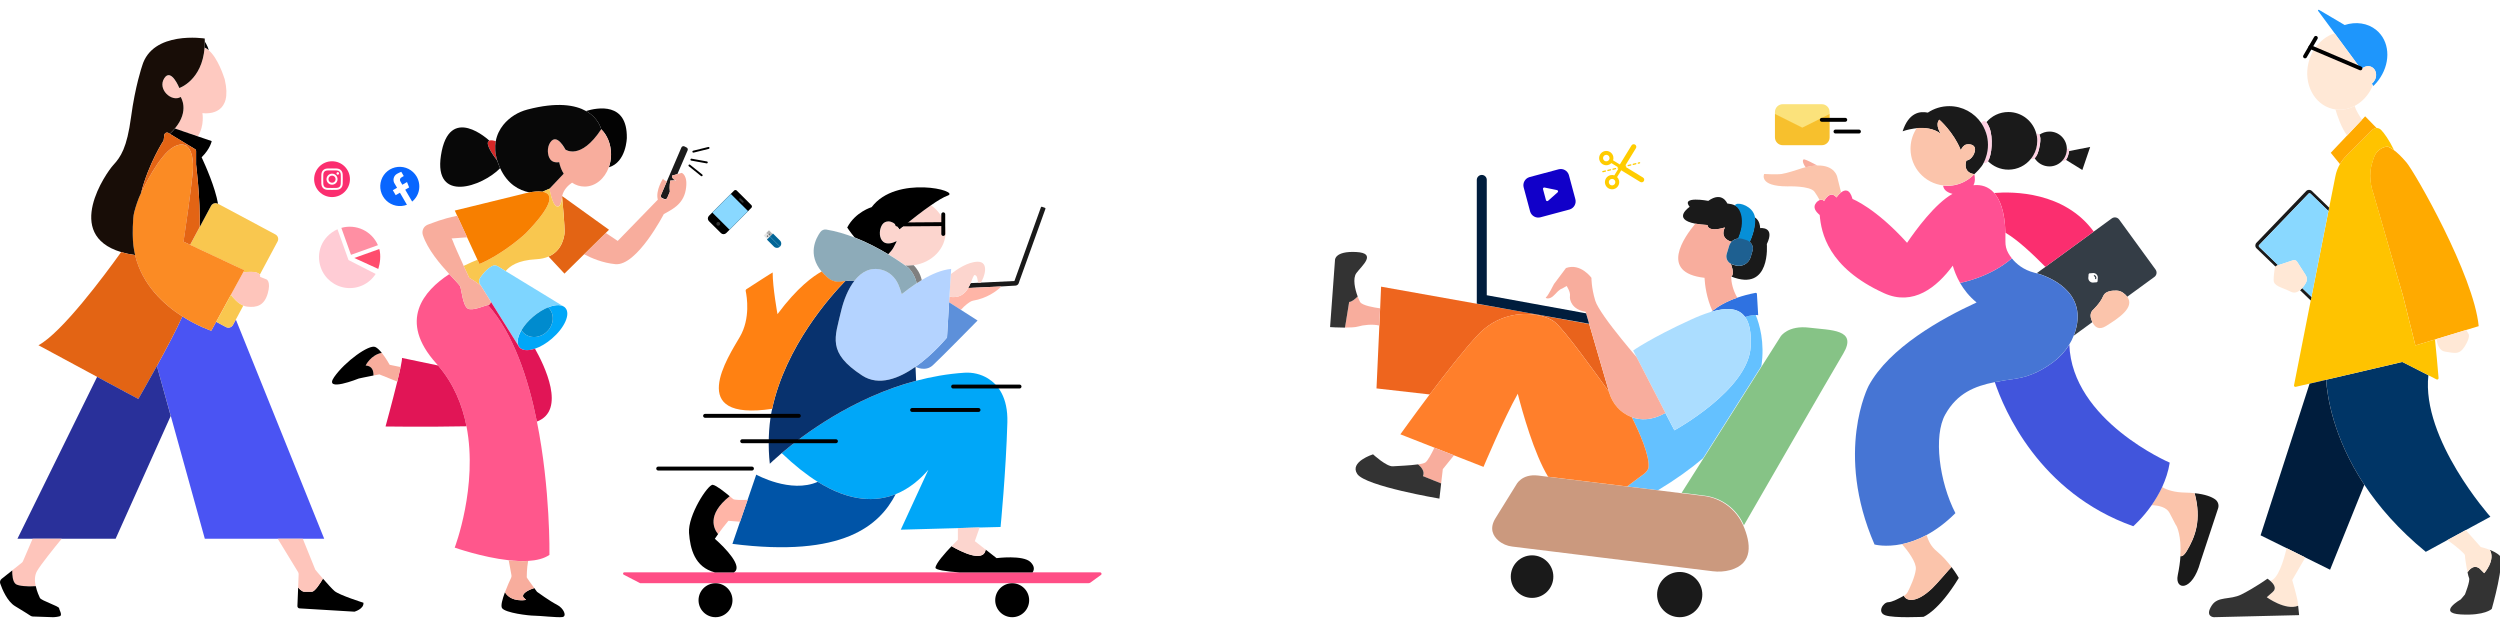 <svg width="1280" height="321" viewBox="0 0 1280 321" fill="none" xmlns="http://www.w3.org/2000/svg">
<g clip-path="url(#clip0_542_8483)">
<path d="M186.075 308.599C186.427 311.771 181.492 313.181 181.492 313.181L153.327 311.489C152.728 311.454 152.27 310.925 152.27 310.326L152.657 300.738C154.314 302.888 155.618 302.959 155.618 302.959C155.618 302.959 157.522 302.959 159.637 302.959C161.258 302.959 164.078 298.447 165.347 296.261C167.533 298.764 170.036 301.549 171.27 302.606C173.737 304.721 186.075 308.599 186.075 308.599Z" fill="black"/>
<path d="M120.757 163.614L165.983 275.816H154.985H142.154H104.859L87.445 212.964L80.324 187.373C85.048 178.842 90.335 168.831 93.367 161.992C101.369 167.104 108.172 169.324 108.172 169.324L110.675 164.742L115.68 167.421C116.985 168.126 118.606 167.632 119.276 166.328L120.757 163.614Z" fill="#4A54F3"/>
<path d="M165.347 296.261C164.078 298.447 161.258 302.959 159.636 302.959C157.521 302.959 155.618 302.959 155.618 302.959C155.618 302.959 154.314 302.888 152.657 300.738L152.904 294.04C152.904 293.652 152.833 293.265 152.622 292.912L142.188 275.816H155.019L161.434 291.678C161.399 291.678 163.197 293.829 165.347 296.261Z" fill="#FEC5BB"/>
<path d="M141.025 120.044C142.329 120.749 142.823 122.335 142.118 123.639L132.988 140.701C132.459 139.749 130.591 138.691 124.457 139.502L125.057 138.374L101.298 127.235L97.35 125.367L102.249 116.237L108.031 105.415C108.736 104.111 110.322 103.617 111.626 104.322L141.025 120.044Z" fill="#F9C74F"/>
<path d="M136.478 143.063C136.478 143.063 138.84 144.155 137.078 150.254C135.315 156.387 131.508 157.621 126.467 156.987C125.798 156.916 125.163 156.74 124.564 156.458C121.673 155.259 119.347 152.475 118.219 150.924L124.493 139.432C130.627 138.621 132.495 139.714 133.024 140.63C133.341 141.23 133.165 141.758 133.165 141.758L136.478 143.063Z" fill="#FEC5BB"/>
<path d="M94.002 123.745L97.386 125.331L101.334 127.2L125.093 138.339L124.494 139.467L118.219 150.959L110.675 164.777L108.173 169.359C108.173 169.359 101.369 167.139 93.368 162.027C83.92 155.964 72.781 145.882 69.15 130.654C68.41 127.552 67.987 124.274 67.952 120.749C67.952 120.749 67.776 112.254 68.657 108.764C69.503 105.309 70.842 101.643 72.076 99.07C72.111 98.999 72.147 98.929 72.182 98.858C72.429 98.365 72.675 97.907 72.887 97.484C72.887 97.484 81.277 79.435 88.891 75.24C91.534 73.795 93.65 73.689 95.236 74.641C98.197 76.404 99.325 81.903 98.62 89.023C97.844 97.307 95.201 115.426 94.002 123.745Z" fill="#FB8B24"/>
<path d="M124.563 156.493L120.755 163.613L119.275 166.363C118.57 167.667 116.948 168.161 115.679 167.456L110.674 164.777L118.217 150.959C119.345 152.51 121.672 155.294 124.563 156.493Z" fill="#F9C74F"/>
<path d="M103.624 57.933C103.624 57.933 104.823 64.419 101.263 69.812L89.559 65.794C97.279 56.593 92.485 49.719 92.485 49.719C87.903 52.539 80.5 45.842 84.025 40.202C87.55 34.562 91.78 45.137 91.78 45.137C91.78 45.137 103.448 41.259 104.717 24.374C105.457 24.692 106.198 25.15 106.867 25.749C111.556 29.732 114.517 38.968 114.975 40.378C115.01 40.484 115.046 40.625 115.081 40.731C119.205 58.391 107.114 58.321 103.624 57.933Z" fill="#FEC5BB" fill-opacity="0.925"/>
<path d="M111.627 104.322C110.322 103.617 108.701 104.111 108.031 105.415L102.25 116.237C102.602 101.467 100.417 84.335 100.417 84.335V77.285C100.417 76.933 100.241 76.58 99.923 76.404L95.729 73.866L86.951 68.543C87.938 67.626 88.82 66.71 89.56 65.793L101.263 69.812L108.383 72.244C108.383 72.244 107.749 76.051 103.237 80.528C105.246 84.864 110.146 95.827 111.627 104.322Z" fill="black"/>
<path d="M104.858 21.272C104.858 21.272 106.303 23.422 106.902 25.678C106.232 25.079 105.492 24.621 104.752 24.304C104.822 23.352 104.858 22.33 104.858 21.272Z" fill="black"/>
<path d="M89.559 65.758C88.819 66.639 87.938 67.556 86.951 68.508L86.246 68.085C85.365 67.556 84.272 68.12 84.131 69.107L83.778 71.892C83.778 71.892 76.094 83.595 72.216 98.823C72.181 98.894 72.146 98.964 72.111 99.035C70.877 101.608 69.573 105.274 68.691 108.729C67.81 112.218 67.986 120.714 67.986 120.714C68.022 124.239 68.445 127.552 69.185 130.619C66.541 130.231 64.144 129.703 62.029 129.068C32.242 120.115 54.45 88.389 57.94 84.582C61.817 80.352 64.99 75.769 67.105 59.907C69.22 44.044 72.745 33.821 72.745 33.821C78.033 15.491 104.823 19.721 104.823 19.721C104.823 20.25 104.858 20.779 104.858 21.272C104.858 22.33 104.823 23.352 104.752 24.304C103.483 41.189 91.816 45.066 91.816 45.066C91.816 45.066 87.585 34.491 84.06 40.131C80.535 45.771 87.938 52.469 92.521 49.649C92.485 49.684 97.244 56.593 89.559 65.758Z" fill="#180D07"/>
<path d="M100.416 84.3C100.416 84.3 102.601 101.432 102.249 116.202L97.349 125.332L93.965 123.745C95.199 115.391 97.807 97.308 98.618 88.989C99.323 81.868 98.195 76.369 95.234 74.606L95.692 73.831L99.887 76.369C100.204 76.545 100.38 76.897 100.38 77.25V84.3H100.416Z" fill="#E36414"/>
<path d="M95.727 73.831L95.269 74.606C93.682 73.654 91.567 73.76 88.924 75.206C81.309 79.4 72.92 97.449 72.92 97.449C72.708 97.836 72.462 98.295 72.215 98.823C76.092 83.63 83.777 71.892 83.777 71.892L84.129 69.107C84.27 68.085 85.363 67.556 86.245 68.085L86.95 68.508L95.727 73.831Z" fill="#E36414"/>
<path d="M93.367 162.027C90.335 168.866 85.013 178.842 80.324 187.408C75.213 196.679 70.807 204.293 70.807 204.293L49.762 192.977L19.693 176.762C31.608 170.382 53.322 141.23 62.029 129.068C64.144 129.703 66.506 130.231 69.185 130.619C72.781 145.883 83.92 155.964 93.367 162.027Z" fill="#E36414"/>
<path d="M80.324 187.373L87.409 212.965L59.209 275.816H31.608H16.697H8.941L49.726 192.942L70.806 204.258C70.806 204.258 75.212 196.679 80.324 187.373Z" fill="#29309A"/>
<path d="M16.697 275.816H31.608C27.554 280.751 20.892 289.035 18.953 292.383C17.614 294.71 17.719 297.565 18.248 300.103C14.053 300.456 9.365 300.033 8.061 299.081C6.404 297.883 6.157 294.287 6.193 292.066L11.163 288.118C11.445 287.907 11.656 287.625 11.797 287.272C12.573 285.474 15.287 279.235 16.697 275.851V275.816Z" fill="#FEC5BB"/>
<path d="M30.268 311.419C30.268 312.124 31.784 314.38 30.973 315.297C30.55 315.755 27.73 316.037 27.095 316.002L16.802 315.649C16.414 315.649 16.027 315.508 15.674 315.297C14.581 314.592 11.761 312.759 7.743 310.362C3.724 307.965 1.116 301.69 0.129 298.799C-0.189 297.918 0.093 296.966 0.834 296.367L6.262 292.067C6.227 294.287 6.439 297.883 8.131 299.081C9.435 299.998 14.158 300.456 18.318 300.104C18.917 302.959 20.081 305.391 20.433 306.131C21.103 307.541 30.268 310.362 30.268 311.419Z" fill="black"/>
<path d="M254.605 82.222C249.059 74.957 249.094 72.535 250.568 71.974C251.446 71.623 252.85 71.974 253.832 72.29C253.306 75.168 253.446 78.467 254.605 82.222Z" fill="#D62828"/>
<path d="M351.472 75.484C352.033 75.729 352.314 76.396 352.068 76.957L346.839 89.101L344.101 89.908C344.101 89.908 343.891 91.488 345.575 92.084L345.47 92.365C345.4 92.365 345.33 92.33 345.33 92.33L343.189 92.435C343.189 92.435 342.627 95.559 342.978 98.156L341.644 101.28C341.399 101.841 340.732 102.122 340.17 101.876L339.012 101.385C338.451 101.139 338.17 100.473 338.416 99.911L341.539 92.611L343.926 87.066L348.874 75.519C349.12 74.957 349.787 74.676 350.349 74.922L351.472 75.484Z" fill="#1A1A1A"/>
<path d="M342.944 98.191C342.593 95.559 343.154 92.47 343.154 92.47L345.295 92.365C345.295 92.365 345.365 92.365 345.435 92.4C345.857 92.47 346.945 92.646 345.541 92.119C343.856 91.488 344.067 89.943 344.067 89.943L346.839 89.136L349.015 88.504C349.015 88.504 352.49 89.627 351.086 97.349C349.682 105.07 343.365 107.527 339.855 109.633C339.855 109.633 326.097 136.306 315.077 135.254C308.549 134.622 302.828 132.165 299.107 130.2L310.198 119.284C311.988 120.443 314.304 121.987 316.27 123.356L336.802 102.227C335.503 97.454 339.504 91.417 339.504 91.417C339.504 91.417 339.574 92.365 341.469 92.751L338.346 100.051C338.1 100.613 338.381 101.28 338.942 101.525L340.101 102.017C340.662 102.262 341.329 101.982 341.575 101.42L342.944 98.191Z" fill="#F8AD9D"/>
<path d="M307.811 66.148C307.776 65.972 306.477 60.462 300.02 56.847C305.881 55.057 321.218 52.144 320.937 70.605C320.937 70.605 320.692 83.029 311.742 85.662C312.479 83.626 312.865 81.415 312.865 79.028C312.865 73.799 310.9 69.166 307.811 66.148Z" fill="#030303"/>
<path d="M311.813 117.635L310.234 119.179L299.143 130.095L289 140.097L280.857 131.358C287.807 128.34 288.789 121.391 289.035 119.53C289.351 116.933 287.807 100.859 287.807 100.859C287.842 100.578 287.842 100.403 287.842 100.403L311.813 117.635Z" fill="#E36414"/>
<path d="M288.543 88.926C287.49 87.206 286.683 85.205 286.227 83.029C281.454 83.731 280.541 80.011 280.436 77.449C280.366 75.87 280.752 74.29 281.629 72.957C283.349 70.289 285.314 71.237 286.823 72.851C288.333 74.395 289.421 76.572 289.421 76.572C289.421 76.572 297.177 82.292 307.776 66.148C310.865 69.166 312.83 73.799 312.83 79.028C312.83 81.38 312.409 83.626 311.707 85.662C309.601 91.488 304.863 95.524 299.318 95.524C297.002 95.524 294.79 94.822 292.895 93.523C291.07 94.752 288.578 96.998 287.806 100.367C287.806 100.367 287.806 100.543 287.771 100.824C287.666 102.227 287.139 106.264 285.104 105.667C282.647 104.965 281.313 96.542 281.313 96.542L281.348 96.507L288.543 88.926Z" fill="#F8AD9D"/>
<path d="M256.078 86.118C255.797 85.556 255.552 84.925 255.306 84.293C255.025 83.591 254.78 82.889 254.604 82.222C253.446 78.467 253.306 75.168 253.832 72.29C254.429 68.956 255.903 66.183 257.693 63.937C260.851 60.041 265.239 57.338 270.082 56.075C285.384 52.074 294.58 53.794 300.055 56.847C306.513 60.462 307.776 65.972 307.846 66.148C297.212 82.292 289.491 76.572 289.491 76.572C289.491 76.572 288.403 74.396 286.893 72.851C285.384 71.272 283.454 70.324 281.699 72.957C280.822 74.29 280.471 75.87 280.506 77.449C280.611 80.011 281.524 83.731 286.297 83.029C286.753 85.205 287.525 87.206 288.613 88.926L281.418 96.542L281.383 96.577L277.768 98.156C277.663 98.121 277.558 98.121 277.452 98.121C275.452 97.84 273.03 98.121 271.065 98.507C265.73 97.454 259.834 94.296 256.078 86.118Z" fill="#080808"/>
<path d="M288.437 156.838C288.858 157.049 289.245 157.365 289.525 157.716C292.193 160.839 289.034 167.859 282.541 173.404C279.663 175.861 276.645 177.616 273.907 178.528C270.433 179.721 267.449 179.546 265.975 177.826L265.414 176.914C264.571 174.983 265.203 172.105 266.993 169.052C267.274 169.543 267.625 169.964 268.046 170.386C271.205 173.544 276.61 173.229 280.154 169.684C283.699 166.139 284.015 160.734 280.856 157.575C280.786 157.505 280.716 157.435 280.646 157.365C283.769 156.101 286.612 155.856 288.437 156.838Z" fill="#00A7F8"/>
<path d="M287.806 100.858C287.806 100.858 289.35 116.933 289.034 119.53C288.788 121.425 287.806 128.339 280.856 131.358C279.172 132.095 277.101 132.586 274.609 132.727C264.887 133.253 260.991 136.306 258.886 138.798L254.849 136.342C253.972 135.815 252.849 135.745 251.936 136.271C249.164 137.781 247.023 140.483 245.83 142.273C245.163 143.291 245.128 144.589 245.794 145.607L246.216 146.309C243.583 144.203 240.214 142.238 240.214 142.238C240.214 142.238 238.951 139.535 237.406 136.166L237.512 136.096C240.425 134.657 242.916 133.604 244.461 133.007L245.479 135.183C258.464 129.568 269.099 119.53 269.099 119.53C282.752 105.491 282.927 100.262 279.382 98.647C278.891 98.437 278.329 98.261 277.733 98.156L281.348 96.577C281.348 96.577 282.681 105 285.138 105.702C287.174 106.299 287.7 102.227 287.806 100.858Z" fill="#F9C74F"/>
<path d="M258.885 138.799L288.437 156.838C286.612 155.856 283.769 156.101 280.61 157.365C278.153 158.348 275.486 159.962 272.924 162.138C270.362 164.314 268.326 166.736 266.957 169.052C265.167 172.106 264.536 174.948 265.378 176.914L251.55 154.803L251.339 154.487L246.215 146.274L245.794 145.572C245.162 144.554 245.162 143.221 245.829 142.238C247.022 140.483 249.163 137.746 251.936 136.237C252.848 135.745 253.971 135.78 254.849 136.307L258.885 138.799Z" fill="#7ED5FF"/>
<path d="M285.138 309.615C288.648 311.37 290.403 315.582 287.946 315.933C285.489 316.284 276.364 315.231 273.556 315.231C270.748 315.231 258.815 313.827 257.06 311.37C256.253 310.247 257.236 306.702 258.535 303.228C261.799 308.668 269.344 307.159 269.344 307.159L267.94 305.755C266.923 303.684 271.169 301.894 273.521 301.052C274.363 302.175 274.96 303.017 274.96 303.017C274.96 303.017 281.628 307.861 285.138 309.615Z" fill="black"/>
<path d="M238.846 218.258C236.705 207.308 232.318 196.463 224.281 187.127C224 186.776 223.684 186.425 223.368 186.074C203.679 164.209 216.946 148.871 230.037 140.343C233.055 143.642 235.407 145.958 235.652 146.766C236.354 148.871 237.056 156.593 239.513 157.997C241.97 159.4 248.638 156.242 249.867 156.172C262.782 170.737 270.398 193.515 274.891 215.801C281.875 250.512 281.314 284.1 281.314 284.1C278.506 286.03 274.68 286.943 270.363 287.189C267.24 287.364 263.835 287.224 260.431 286.838C246.813 285.328 232.81 280.38 232.81 280.38C232.81 280.38 244.813 249.003 238.846 218.258Z" fill="#FF578C"/>
<path d="M280.857 157.575C284.016 160.734 283.7 166.139 280.156 169.684C276.611 173.229 271.206 173.544 268.047 170.386C267.626 169.965 267.275 169.543 266.994 169.052C268.363 166.736 270.399 164.314 272.961 162.138C275.488 159.997 278.155 158.347 280.647 157.365C280.682 157.4 280.752 157.47 280.857 157.575Z" fill="#008BCE"/>
<path d="M279.382 98.648C282.927 100.262 282.752 105.492 269.099 119.53C269.099 119.53 258.465 129.568 245.479 135.184L244.461 133.008L239.161 121.531L234.072 110.51L232.844 107.808L267.239 99.385C267.239 99.385 268.888 98.893 271.029 98.507C272.995 98.156 275.416 97.876 277.417 98.121C277.522 98.121 277.627 98.156 277.733 98.156C278.329 98.262 278.891 98.402 279.382 98.648Z" fill="#F77F00"/>
<path d="M273.909 178.528C278.612 186.846 290.088 210.151 274.891 215.836C270.399 193.515 262.783 170.772 249.867 156.207C250.78 156.136 251.201 155.084 251.341 154.522L251.552 154.838L265.38 176.949C265.52 177.265 265.696 177.581 265.942 177.861C267.451 179.546 270.434 179.687 273.909 178.528Z" fill="#E11556"/>
<path d="M269.696 295.577C269.696 295.822 271.942 298.911 273.522 301.052C271.17 301.859 266.923 303.684 267.941 305.755L269.345 307.159C269.345 307.159 261.799 308.668 258.535 303.228C259.693 300.139 261.097 297.051 261.694 295.822C261.869 295.436 261.94 294.98 261.869 294.559L260.465 286.873C263.87 287.259 267.239 287.399 270.398 287.224V287.294C269.696 290.874 269.696 295.296 269.696 295.577Z" fill="#F8AD9D"/>
<path d="M255.306 84.293C255.552 84.925 255.797 85.521 256.078 86.118C246.813 95.594 222.034 104.123 225.754 79.66C229.896 52.53 250.533 72.009 250.533 72.009C249.094 72.57 249.059 74.992 254.569 82.257C254.78 82.889 255.025 83.591 255.306 84.293Z" fill="#080808"/>
<path d="M231.195 122.092C231.44 122.443 231.651 122.829 231.791 123.25C232.423 125.111 235.196 131.323 237.407 136.131C238.951 139.5 240.214 142.203 240.214 142.203C240.214 142.203 243.619 144.133 246.216 146.274L251.34 154.487C251.165 155.048 250.744 156.136 249.866 156.171C248.638 156.242 241.969 159.4 239.513 157.996C237.056 156.593 236.354 148.871 235.652 146.765C235.406 145.993 233.02 143.642 230.036 140.343C225.333 135.218 218.981 127.778 216.524 120.408C215.927 118.618 216.524 116.582 218.103 115.529C218.489 115.248 218.981 115.003 219.542 114.827C221.999 114.02 225.965 112.125 234.108 110.475L239.197 121.496L231.195 122.092Z" fill="#F8AD9D"/>
<path d="M224.281 187.127C232.318 196.463 236.705 207.308 238.846 218.258C217.261 218.679 197.396 218.363 197.396 218.363C197.396 218.363 200.906 205.553 203.398 195.375C204.065 192.602 204.662 190.005 205.118 187.934C205.609 185.583 205.89 183.898 205.82 183.266L224.281 187.127Z" fill="#E11556"/>
<path d="M205.118 187.934C204.697 190.005 204.065 192.602 203.398 195.375L194.238 191.69C193.291 191.83 192.273 192.041 191.22 192.251C191.29 190.04 190.693 187.338 187.219 187.127C187.219 187.127 189.781 181.722 195.467 180.669C197.643 183.372 199.503 186.776 199.503 186.776C199.503 186.776 202.381 187.373 205.118 187.934Z" fill="#F8AD9D"/>
<path d="M192.131 177.651C193.184 178.107 194.378 179.301 195.466 180.669C189.815 181.722 187.218 187.127 187.218 187.127C190.692 187.338 191.289 190.005 191.219 192.251C187.534 192.953 183.708 193.796 183.708 193.796C183.708 193.796 165.458 201.166 171.073 193.094C176.689 185.021 188.973 176.247 192.131 177.651Z" fill="black"/>
<path d="M355 77.656L362.766 75.736" stroke="black" stroke-linecap="round"/>
<path d="M354 81.736L361.873 83.156" stroke="black" stroke-linecap="round"/>
<path d="M353 84.736L359.243 89.739" stroke="black" stroke-linecap="round"/>
<g clip-path="url(#clip1_542_8483)">
<path fill-rule="evenodd" clip-rule="evenodd" d="M194.206 127.503C195.133 130.833 194.578 134.929 193.683 137.695L181.395 132.087L194.206 127.503Z" fill="#FF4D6D"/>
<path fill-rule="evenodd" clip-rule="evenodd" d="M192.337 140.251C190.752 142.73 188.504 144.715 185.848 145.979C183.191 147.244 180.233 147.738 177.31 147.405C174.386 147.073 171.615 145.926 169.311 144.097C167.007 142.267 165.262 139.828 164.275 137.056C161.507 129.321 164.901 120.972 172.797 117.377L178.438 133.145L192.337 140.251Z" fill="#FFCCD5"/>
<path fill-rule="evenodd" clip-rule="evenodd" d="M174.768 116.672C178.434 115.629 182.354 115.952 185.799 117.582C189.245 119.211 191.981 122.037 193.5 125.533L179.704 130.469L174.768 116.672Z" fill="#FF8FA3"/>
</g>
<path d="M213.285 90.327C212.301 88.681 210.869 87.349 209.16 86.488C207.45 85.627 205.534 85.272 203.636 85.466C201.738 85.66 199.938 86.394 198.447 87.582C196.956 88.77 195.838 90.363 195.222 92.172C194.607 93.981 194.521 95.931 194.974 97.794C195.427 99.656 196.4 101.352 197.78 102.683C199.159 104.014 200.886 104.924 202.759 105.306C204.631 105.688 206.571 105.525 208.349 104.838L204.763 98.673L202.602 99.93L201.129 97.397L203.29 96.14L202.17 94.216C201.86 93.797 201.645 93.316 201.54 92.807C201.435 92.297 201.442 91.77 201.562 91.265C201.682 90.76 201.911 90.287 202.233 89.882C202.555 89.476 202.963 89.146 203.426 88.917C204.08 88.549 204.76 88.231 205.462 87.966L206.727 90.14L205.646 90.768C205.446 90.853 205.268 90.982 205.124 91.145C204.981 91.309 204.876 91.503 204.818 91.713C204.76 91.923 204.749 92.143 204.787 92.358C204.825 92.573 204.911 92.777 205.038 92.955L205.993 94.597L208.392 93.202L209.476 95.961L207.477 97.124L211.018 103.212C212.872 101.699 214.119 99.568 214.535 97.204C214.951 94.839 214.507 92.4 213.285 90.327Z" fill="#0866FF"/>
<path d="M170.001 100.902C175.063 100.902 179.167 96.798 179.167 91.736C179.167 86.673 175.063 82.569 170.001 82.569C164.938 82.569 160.834 86.673 160.834 91.736C160.834 96.798 164.938 100.902 170.001 100.902Z" fill="#FB2E6F"/>
<path d="M170 87.227C171.469 87.227 171.643 87.232 172.222 87.259C172.759 87.283 173.05 87.373 173.244 87.448C173.5 87.548 173.684 87.667 173.876 87.86C174.069 88.052 174.188 88.235 174.288 88.492C174.363 88.686 174.452 88.977 174.477 89.513C174.503 90.093 174.509 90.267 174.509 91.736C174.509 93.204 174.503 93.378 174.477 93.958C174.452 94.495 174.363 94.786 174.288 94.98C174.188 95.236 174.069 95.419 173.876 95.612C173.684 95.804 173.5 95.924 173.244 96.023C173.05 96.099 172.759 96.188 172.222 96.213C171.643 96.239 171.469 96.245 170 96.245C168.531 96.245 168.357 96.239 167.778 96.213C167.241 96.188 166.95 96.099 166.756 96.023C166.5 95.924 166.316 95.804 166.124 95.612C165.931 95.419 165.812 95.236 165.712 94.98C165.637 94.786 165.548 94.495 165.523 93.958C165.497 93.378 165.491 93.204 165.491 91.736C165.491 90.267 165.497 90.093 165.523 89.513C165.548 88.977 165.637 88.686 165.712 88.492C165.812 88.235 165.931 88.052 166.124 87.86C166.316 87.667 166.5 87.548 166.756 87.448C166.95 87.373 167.241 87.283 167.778 87.259C168.357 87.232 168.531 87.227 170 87.227ZM170 86.236C168.506 86.236 168.319 86.242 167.732 86.269C167.147 86.296 166.747 86.389 166.397 86.525C166.036 86.665 165.729 86.853 165.423 87.159C165.117 87.465 164.929 87.771 164.789 88.133C164.653 88.483 164.56 88.883 164.533 89.468C164.506 90.055 164.5 90.242 164.5 91.736C164.5 93.23 164.506 93.417 164.533 94.003C164.56 94.589 164.653 94.989 164.789 95.338C164.929 95.7 165.117 96.007 165.423 96.313C165.729 96.618 166.036 96.806 166.397 96.947C166.747 97.083 167.147 97.176 167.732 97.203C168.319 97.23 168.506 97.236 170 97.236C171.494 97.236 171.681 97.23 172.268 97.203C172.853 97.176 173.253 97.083 173.603 96.947C173.964 96.806 174.271 96.618 174.577 96.313C174.883 96.007 175.071 95.7 175.211 95.338C175.347 94.989 175.44 94.589 175.467 94.003C175.494 93.417 175.5 93.23 175.5 91.736C175.5 90.242 175.494 90.055 175.467 89.468C175.44 88.883 175.347 88.483 175.211 88.133C175.071 87.771 174.883 87.465 174.577 87.159C174.271 86.853 173.964 86.665 173.603 86.525C173.253 86.389 172.853 86.296 172.268 86.269C171.681 86.242 171.494 86.236 170 86.236Z" fill="white"/>
<path d="M170.002 88.914C168.442 88.914 167.178 90.178 167.178 91.738C167.178 93.298 168.442 94.562 170.002 94.562C171.562 94.562 172.826 93.298 172.826 91.738C172.826 90.178 171.562 88.914 170.002 88.914ZM170.002 93.572C168.99 93.572 168.169 92.751 168.169 91.738C168.169 90.726 168.99 89.905 170.002 89.905C171.015 89.905 171.835 90.726 171.835 91.738C171.835 92.751 171.015 93.572 170.002 93.572Z" fill="white"/>
<path d="M173.599 88.801C173.599 89.165 173.304 89.461 172.939 89.461C172.575 89.461 172.279 89.165 172.279 88.801C172.279 88.436 172.575 88.141 172.939 88.141C173.304 88.141 173.599 88.436 173.599 88.801Z" fill="white"/>
<path d="M463.701 114.922C461.754 116.486 460.538 117.529 460.538 117.529C460.538 117.529 460.538 117.494 460.468 117.46C460.468 117.46 460.468 117.425 460.434 117.425C460.329 117.286 460.156 117.008 459.912 116.66C459.843 116.591 459.808 116.521 459.738 116.452C459.738 116.452 459.738 116.452 459.704 116.417C459.634 116.347 459.565 116.243 459.53 116.174C459.46 116.104 459.391 116 459.321 115.895C459.252 115.826 459.182 115.756 459.113 115.687C458.939 115.478 458.73 115.305 458.522 115.096C458.487 115.061 458.418 115.026 458.383 114.957H459.287L463.701 114.922C463.736 114.922 463.736 114.887 463.701 114.922Z" fill="black"/>
<path d="M457.48 114.227C457.549 114.262 457.584 114.296 457.619 114.331C457.723 114.401 457.827 114.505 457.932 114.574C458.036 114.644 458.14 114.748 458.245 114.818C458.279 114.852 458.349 114.887 458.384 114.957C458.418 114.991 458.488 115.061 458.523 115.096C458.731 115.304 458.94 115.478 459.114 115.687C459.183 115.756 459.253 115.826 459.322 115.895C459.392 116 459.461 116.069 459.531 116.173C459.6 116.243 459.67 116.347 459.704 116.417C459.704 116.417 459.704 116.417 459.739 116.451C459.809 116.521 459.844 116.59 459.913 116.66C460.156 117.008 460.33 117.286 460.434 117.425C460.434 117.459 460.469 117.459 460.469 117.459C460.504 117.529 460.539 117.529 460.539 117.529C460.539 117.529 461.755 116.486 463.702 114.922L463.737 114.887L482.785 114.748L483.619 114.574C484.001 115.93 484.175 117.32 484.175 118.745C484.175 127.401 477.049 134.561 467.803 135.778C466.9 135.882 465.996 135.951 465.057 135.951C464.571 135.951 464.084 135.951 463.598 135.917C461.894 134.7 458.835 132.545 454.838 130.147C455.742 129.208 456.785 128.061 457.445 126.914C458.835 124.481 459.183 123.438 459.183 123.438C448.755 128.652 449.103 115.443 453.274 113.705C453.83 113.462 454.386 113.358 454.908 113.358C455.012 113.358 455.081 113.358 455.186 113.358C455.29 113.358 455.394 113.358 455.499 113.393C455.533 113.393 455.568 113.393 455.603 113.427C455.672 113.427 455.742 113.462 455.846 113.462C455.846 113.462 455.846 113.462 455.881 113.462C455.95 113.497 456.02 113.497 456.089 113.532C456.124 113.532 456.194 113.566 456.229 113.566C456.333 113.601 456.472 113.636 456.576 113.705C456.646 113.74 456.68 113.74 456.75 113.775C456.819 113.81 456.854 113.81 456.924 113.844C456.958 113.844 456.993 113.879 457.063 113.914C457.098 113.914 457.132 113.949 457.167 113.949C457.237 113.983 457.341 114.053 457.41 114.088H457.445C457.376 114.157 457.41 114.192 457.48 114.227Z" fill="#FCD5CE"/>
<path d="M476.667 105.085C478.961 106.683 480.838 108.7 482.159 111.063C482.367 111.446 482.576 111.828 482.75 112.245C483.097 113.01 483.375 113.774 483.619 114.574L482.784 114.748L463.736 114.887C466.934 112.314 472.009 108.317 476.667 105.085Z" fill="#FCD5CE"/>
<path d="M459.322 114.922H458.418C458.383 114.887 458.314 114.852 458.279 114.783C458.175 114.713 458.07 114.609 457.966 114.54C457.862 114.47 457.757 114.366 457.653 114.296C457.618 114.261 457.549 114.227 457.514 114.192C457.479 114.157 457.41 114.122 457.375 114.088H457.34C457.271 114.053 457.167 113.983 457.097 113.949C457.062 113.949 457.027 113.914 456.993 113.914C456.958 113.879 456.923 113.879 456.854 113.844C456.784 113.81 456.749 113.775 456.68 113.775C456.61 113.74 456.576 113.74 456.506 113.705C456.402 113.671 456.263 113.601 456.159 113.566C456.124 113.531 456.054 113.531 456.019 113.531C455.95 113.497 455.88 113.497 455.811 113.462C455.811 113.462 455.811 113.462 455.776 113.462C455.707 113.462 455.637 113.427 455.533 113.427C455.498 113.427 455.463 113.427 455.429 113.392C455.324 113.392 455.22 113.358 455.116 113.358C455.046 113.358 454.942 113.358 454.838 113.358C454.316 113.358 453.76 113.462 453.204 113.705C449.033 115.443 448.685 128.652 459.113 123.438C459.113 123.438 458.765 124.481 457.375 126.914C456.749 128.026 455.707 129.208 454.768 130.146C450.076 127.331 444.132 124.133 437.562 121.561C435.233 118.745 433.773 116.486 433.773 116.486C437.945 108.491 446.287 106.058 446.287 106.058C458.8 89.374 492.169 97.716 485.217 100.149C483.097 100.879 479.969 102.791 476.667 105.085C471.974 108.318 466.934 112.315 463.736 114.887L459.322 114.922Z" fill="black"/>
<path d="M563.287 293.064C563.982 293.064 564.26 293.967 563.704 294.35L558.247 298.312C557.969 298.486 557.656 298.59 557.343 298.59H518.239H366.34H327.757L319.345 294.246C318.754 293.933 318.963 293.029 319.658 293.029H366.062H375.725H491.266H528.667H563.287V293.064Z" fill="#FF4E86"/>
<path d="M512.747 146.657L495.715 147.457C496.201 146.623 496.619 145.789 496.966 144.954L500.824 144.781L502.111 144.711L519.386 143.877L532.942 106.163C533.012 105.919 533.29 105.78 533.533 105.885L535.028 106.406C535.236 106.476 535.341 106.719 535.271 106.893L522.028 143.703L521.576 145.024C521.333 145.719 520.672 146.206 519.907 146.24L518.517 146.31L512.747 146.657Z" fill="#1A1A1A"/>
<path d="M527.625 287.781C529.989 290.11 529.432 291.987 528.668 293.064H491.232C484.106 292.543 478.823 291.778 478.962 290.631C479.17 288.406 483.898 283.123 487.2 279.647C491.927 282.393 503.641 288.372 504.649 281.385L510.245 285.765C510.245 285.765 523.801 284.027 527.625 287.781Z" fill="black"/>
<path d="M518.239 316.005C523.038 316.005 526.929 312.114 526.929 307.315C526.929 302.516 523.038 298.625 518.239 298.625C513.439 298.625 509.549 302.516 509.549 307.315C509.549 312.114 513.439 316.005 518.239 316.005Z" fill="black"/>
<path d="M475.311 240.542C471.279 245.235 465.752 250.136 458.592 253.021C448.511 257.053 435.303 257.018 418.688 246.695C412.952 243.115 406.8 238.283 400.23 231.992C411.319 222.572 436.658 203.558 469.019 194.973C476.91 192.887 485.183 191.393 493.768 190.836C497.974 190.558 502.215 191.532 505.83 193.756C510.939 196.919 516.118 203.315 515.771 216.28C515.076 241.307 512.295 269.81 512.295 269.81L501.554 270.088L490.396 270.401L461.199 271.2L475.311 240.542Z" fill="#00A7F8"/>
<path d="M495.714 147.456L512.746 146.657C510.139 149.16 505.343 152.705 498.147 153.956C497.835 154.026 497.487 154.13 497.209 154.269C496.27 154.791 494.185 156.111 491.96 158.649L485.912 154.791L486.086 151.906C491.196 152.914 494.011 150.376 495.714 147.456Z" fill="#FFB5A7"/>
<path d="M499.122 277.075L504.648 281.385C503.64 288.371 491.927 282.393 487.199 279.647C489.007 277.735 490.432 276.379 490.432 276.379V270.366L501.59 270.053L499.122 277.075Z" fill="#FCD5CE"/>
<path d="M500.511 134.004C506.768 133.9 503.952 142.242 502.145 144.71L500.859 144.78C500.337 143.459 500.615 141.13 499.121 140.817C498.46 140.678 497.974 142.625 496.966 144.954C496.618 145.753 496.201 146.622 495.714 147.456C493.976 150.376 491.161 152.914 486.086 151.906L486.329 147.908L486.468 145.475L486.781 140.365C490.083 137.758 495.575 134.109 500.511 134.004Z" fill="#FCD5CE"/>
<path d="M491.996 158.649L500.512 164.107C500.512 164.107 481.395 183.572 477.571 187.048C473.748 190.524 468.742 187.813 468.742 187.813C477.919 181.347 484.871 172.796 484.871 172.796L485.948 154.791L491.996 158.649Z" fill="#5D90DA"/>
<path d="M461.686 150.62C464.119 148.673 466.726 146.727 469.368 144.989C470.237 144.433 471.106 143.877 471.975 143.355C477.015 140.331 482.194 138.141 486.991 137.689L486.817 140.366L486.504 145.476L486.365 147.909L486.122 151.906L485.948 154.791L484.871 172.797C484.871 172.797 477.919 181.347 468.742 187.813C460.331 193.722 450.042 197.893 441.421 192.262C423.347 180.444 427.518 172.797 430.646 159.24C431.932 153.644 434.226 147.839 437.528 143.668C441.109 139.115 445.836 136.508 451.675 138.176C455.36 139.254 458.315 141.965 459.879 145.476C460.47 146.901 461.13 148.604 461.686 150.62Z" fill="#B4D3FF"/>
<path d="M467.803 135.778C469.367 137.411 471.175 139.914 471.94 143.39C471.071 143.911 470.202 144.467 469.333 145.024C468.325 140.123 465.022 137.029 465.022 137.029C465.022 137.029 464.501 136.612 463.562 135.951C464.049 135.986 464.536 135.986 465.022 135.986C465.996 135.951 466.899 135.882 467.803 135.778Z" fill="#808080"/>
<path d="M469.054 194.938C436.659 203.558 411.319 222.572 400.265 231.957C396.303 235.329 394.148 237.449 394.148 237.449C393.174 228.863 393.453 218.887 395.017 210.858C395.121 210.371 395.225 209.885 395.33 209.398C402.177 177.35 425.292 151.558 432.8 143.876C434.33 143.668 435.963 143.564 437.528 143.668C434.26 147.839 431.966 153.644 430.645 159.24C427.517 172.796 423.346 180.443 441.421 192.262C450.041 197.893 460.33 193.722 468.741 187.812L469.054 194.938Z" fill="#08326E"/>
<path d="M465.057 136.994C465.057 136.994 468.359 140.088 469.367 144.989C466.725 146.727 464.153 148.639 461.685 150.62C461.129 148.604 460.468 146.901 459.878 145.51C458.313 142 455.359 139.254 451.674 138.211C445.835 136.542 441.107 139.149 437.527 143.703C435.998 143.564 434.329 143.703 432.8 143.911C432.14 144.016 431.514 144.12 430.923 144.224C428.455 144.711 425.883 144.016 423.971 142.382C422.685 141.27 421.607 140.192 420.704 139.115C413.3 130.251 417.68 122.048 420.043 118.78C420.738 117.842 421.885 117.355 423.033 117.529C428.003 118.328 432.974 119.823 437.631 121.665C444.166 124.238 450.145 127.435 454.837 130.251C458.835 132.649 461.894 134.804 463.597 136.021C464.535 136.577 465.057 136.994 465.057 136.994Z" fill="#8DABB9"/>
<path d="M382.782 255.906L387.197 243.01C387.197 243.01 404.785 252.813 418.689 246.695C435.304 257.053 448.512 257.053 458.593 253.021C450.32 269.01 431.758 285.66 374.996 278.465L378.889 267.133L382.782 255.906Z" fill="#0054A7"/>
<path d="M398.076 160.839C408.26 147.109 416.498 141.304 420.704 139.01C421.608 140.088 422.685 141.2 423.972 142.278C425.883 143.911 428.456 144.607 430.923 144.12C431.514 144.016 432.14 143.911 432.8 143.807C425.292 151.489 402.177 177.28 395.33 209.329C350.664 215.933 372.875 182.703 378.854 172.379C384.276 163.029 382.399 151.871 381.808 149.056C381.704 148.639 381.878 148.222 382.26 148.013C384.902 146.275 395.608 139.393 395.608 139.497C395.573 147.074 398.076 160.839 398.076 160.839Z" fill="#FF8112"/>
<path d="M382.781 255.906L378.923 267.134L372.944 266.647C370.998 268.941 369.121 271.444 367.661 273.46C365.714 271.061 361.474 263.727 373.605 254.064C374.404 254.725 375.03 255.246 375.378 255.524C376.073 256.045 379.549 256.045 382.781 255.906Z" fill="#FFB5A7"/>
<path d="M365.992 275.858C371.31 280.481 380.765 290.318 375.69 293.064H366.027C355.599 290.387 353.374 280.828 352.783 272.903C352.088 263.866 362.516 247.876 364.949 248.224C366.791 248.502 371.067 251.978 373.604 254.064C361.473 263.692 365.679 271.061 367.66 273.459C367 274.398 366.444 275.232 365.992 275.858Z" fill="black"/>
<path d="M366.34 316.005C371.14 316.005 375.03 312.114 375.03 307.315C375.03 302.516 371.14 298.625 366.34 298.625C361.541 298.625 357.65 302.516 357.65 307.315C357.65 312.114 361.541 316.005 366.34 316.005Z" fill="black"/>
<path d="M459.322 114.922L463.737 114.887L482.785 114.748" stroke="black" stroke-width="2" stroke-miterlimit="10" stroke-linecap="round"/>
<path d="M482.957 109.708V119.788" stroke="black" stroke-width="2" stroke-miterlimit="10" stroke-linecap="round" stroke-linejoin="round"/>
<g clip-path="url(#clip2_542_8483)">
<path d="M392.356 119.263L391 120.619L392.858 122.477L394.215 121.121L392.356 119.263ZM392.487 120.894L392.998 120.383L393.509 120.894L392.998 121.404L392.487 120.894Z" fill="#E6E6E6"/>
<path d="M395.57 119.764L393.712 117.906L392.355 119.263L394.214 121.121L395.57 119.764ZM393.475 119.904L393.986 119.393L394.497 119.904L393.986 120.415L393.475 119.904Z" fill="#B3B3B3"/>
<path d="M392.997 120.383L392.486 120.893L392.997 121.404L393.508 120.893L392.997 120.383Z" fill="#666666"/>
<path d="M393.987 119.393L393.477 119.904L393.987 120.415L394.498 119.904L393.987 119.393Z" fill="#666666"/>
<path d="M394.214 121.121L392.857 122.477L392.658 122.676L396.244 126.262C396.659 126.677 397.212 126.906 397.799 126.906C398.387 126.906 398.939 126.677 399.355 126.262L394.214 121.121Z" fill="#016597"/>
<path d="M394.215 121.121L399.356 126.262C399.772 125.846 400 125.294 400 124.707C400 124.119 399.772 123.567 399.356 123.151L395.77 119.565L394.215 121.121Z" fill="#016597"/>
</g>
<g clip-path="url(#clip3_542_8483)">
<path d="M377.217 97.571L384.712 105.031C384.892 105.211 384.994 105.455 384.995 105.71C384.995 105.965 384.895 106.21 384.715 106.39L371.83 119.336C371.471 119.698 370.982 119.902 370.472 119.903C369.962 119.904 369.473 119.703 369.111 119.343L362.979 113.24C362.617 112.88 362.414 112.391 362.412 111.882C362.411 111.372 362.613 110.882 362.972 110.521L375.857 97.575C376.037 97.394 376.281 97.292 376.536 97.291C376.791 97.291 377.036 97.391 377.217 97.571Z" fill="black"/>
<path d="M368.42 113.906C368.285 113.772 368.113 113.681 367.927 113.644C367.74 113.608 367.547 113.627 367.372 113.701C367.196 113.774 367.046 113.897 366.941 114.056C366.836 114.214 366.78 114.4 366.78 114.59C366.781 114.78 366.837 114.966 366.943 115.124C367.049 115.282 367.2 115.404 367.376 115.477C367.552 115.549 367.745 115.568 367.931 115.53C368.118 115.493 368.289 115.401 368.423 115.266C368.603 115.085 368.703 114.84 368.703 114.586C368.702 114.331 368.6 114.086 368.42 113.906Z" fill="#333333"/>
<path d="M383.02 108.094L374.162 99.278L364.668 108.817L373.526 117.633L383.02 108.094Z" fill="#89D8FF"/>
<path d="M379.951 103.683L378.588 102.326C378.498 102.236 378.447 102.114 378.447 101.987C378.446 101.859 378.497 101.737 378.587 101.647C378.677 101.556 378.799 101.505 378.926 101.505C379.054 101.505 379.176 101.555 379.266 101.645L380.629 103.001C380.72 103.091 380.771 103.213 380.771 103.341C380.771 103.468 380.721 103.591 380.631 103.681C380.541 103.771 380.419 103.822 380.291 103.823C380.164 103.823 380.041 103.773 379.951 103.683Z" fill="#333333"/>
</g>
<path d="M361 212.906H409" stroke="black" stroke-width="2" stroke-linecap="round"/>
<path d="M380 225.906H428" stroke="black" stroke-width="2" stroke-linecap="round"/>
<path d="M467 209.906H501" stroke="black" stroke-width="2" stroke-linecap="round"/>
<path d="M488 197.906H522" stroke="black" stroke-width="2" stroke-linecap="round"/>
<path d="M337 239.906H385" stroke="black" stroke-width="2" stroke-linecap="round"/>
<path d="M813.665 165.905L823.812 200.638C817.172 191.307 800.827 168.595 795.992 164.815C794.085 163.317 790.85 161.955 786.9 161.274L786.934 161.036L813.665 165.905Z" fill="#E9631C"/>
<path d="M786.968 161.036L786.934 161.274C778.285 159.742 766.094 161.342 756.526 171.626C749.682 178.981 740.045 191.308 732.009 201.966L704.768 198.867L706.232 166.722L706.64 157.903L707.117 146.768L756.151 155.52L761.259 156.439L780.328 159.844L780.771 159.912L781.111 159.98H781.145L781.52 160.048L786.968 161.036Z" fill="#EE651E"/>
<path d="M926.379 167.769C937.275 169.131 951.237 168.45 943.745 181.049C936.731 192.831 897.912 260.219 892.872 268.97C892.838 268.902 892.804 268.834 892.77 268.732C892.77 268.698 892.736 268.664 892.736 268.63C889.127 260.492 881.499 254.839 872.646 253.749H872.612L861 252.319L872.271 234.51L902.134 187.349L911.737 172.196C911.737 172.196 915.482 166.407 926.379 167.769Z" fill="#86C386"/>
<path d="M901.211 116.803C901.211 116.803 909.043 115.781 904.616 124.975C904.616 124.975 906.795 149.731 886.433 141.592C888.374 140.128 886.16 135.088 886.16 135.088C886.399 135.191 886.637 135.293 886.875 135.395L888.442 135.872C889.838 136.28 891.302 136.212 892.562 135.701C894.298 135.02 895.729 133.556 896.308 131.649L897.261 128.448C897.772 126.712 897.125 124.873 895.763 123.817C898.385 118.029 898.759 113.942 897.942 111.048C899.236 111.593 901.007 113.057 901.211 116.803Z" fill="#1A1A1A"/>
<path d="M898.93 161.274C900.803 165.837 903.663 175.269 901.824 187.46L871.961 234.621C865.593 240.035 857.966 245.518 848.874 251L833.074 249.059L841.86 242.521C842.336 242.147 842.779 241.738 843.119 241.261C843.494 240.784 843.766 240.274 844.005 239.729C844.924 233.702 839.238 221.069 835.492 213.611C839.919 215.212 845.741 215.382 852.654 211.432L857.285 220.32C857.285 220.32 895.252 199.582 896.342 177.449C896.717 170.298 895.695 165.36 893.516 162.296C893.652 162.262 893.788 162.194 893.924 162.159C896.274 161.444 897.942 161.274 898.93 161.274Z" fill="#64C1FF"/>
<path d="M899.543 150.446L900.19 161.41C900.19 161.41 899.781 161.274 898.93 161.274C897.908 161.274 896.274 161.444 893.89 162.159C893.754 162.193 893.618 162.227 893.482 162.296C893.277 162.023 893.073 161.751 892.869 161.512C889.464 157.665 883.777 157.392 876.184 159.64C876.354 159.503 876.524 159.333 876.728 159.197C879.589 156.881 883.675 154.43 889.464 152.421C892.188 151.467 895.321 150.616 898.862 149.935C899.202 149.901 899.509 150.139 899.543 150.446Z" fill="#2F72E1"/>
<path d="M893.515 162.296C895.694 165.36 896.716 170.264 896.341 177.449C895.251 199.582 857.284 220.319 857.284 220.319L852.687 211.432L837.908 182.829L836.172 179.458C836.172 179.458 845.366 172.988 865.456 163.794C869.066 162.125 872.437 160.797 875.501 159.844C875.74 159.776 875.978 159.708 876.182 159.64C883.776 157.426 889.497 157.665 892.868 161.512C893.106 161.751 893.31 162.023 893.515 162.296Z" fill="#ABDDFF"/>
<path d="M892.562 269.081C896.41 278.003 897.908 288.593 885.82 291.896C882.891 292.679 879.861 292.849 876.864 292.475L774.267 279.841C771.645 279.535 769.159 278.479 767.184 276.777C764.528 274.461 762.349 270.682 765.72 265.267C771.849 255.392 776.276 248.242 776.276 248.242C776.276 248.242 779 242.453 787.513 243.474L792.655 244.121L833.108 249.093L848.908 251.034L860.689 252.498L872.301 253.928H872.335C881.189 255.018 888.816 260.67 892.426 268.809C892.426 268.843 892.46 268.877 892.46 268.911C892.494 268.945 892.528 269.013 892.562 269.081Z" fill="#CB997E"/>
<path d="M884.525 104.204C896.035 105.294 892.085 117.45 890.144 122.115C888.748 122.183 887.42 122.83 886.466 123.818C879.962 121.673 883.163 116.463 883.163 116.463C873.969 119.187 874.242 115.237 874.242 115.237C871.722 115.101 869.679 114.862 868.01 114.522C855.752 112.172 865.116 105.907 865.116 105.907C860.349 100.118 874.65 102.842 874.65 102.842C881.801 97.734 884.355 104.17 884.355 104.17L884.525 104.204Z" fill="#1A1A1A"/>
<path d="M886.433 141.592C886.399 141.626 886.365 141.626 886.331 141.66C886.433 144.453 887.114 148.334 889.497 152.421C883.709 154.43 879.622 156.881 876.762 159.197C873.731 152.625 872.914 145.849 872.71 142.239C849.282 139.617 862.358 121.264 868.045 114.487C869.713 114.794 871.756 115.066 874.276 115.202C874.276 115.202 874.004 119.152 883.198 116.428C883.198 116.428 879.997 121.672 886.501 123.783C885.956 124.362 885.513 125.111 885.275 125.929L884.049 130.015C883.436 132.024 884.39 134.135 886.194 135.054C886.16 135.088 888.374 140.094 886.433 141.592Z" fill="#F8AD9D"/>
<path d="M860.009 316.004C866.403 316.004 871.587 310.821 871.587 304.427C871.587 298.033 866.403 292.849 860.009 292.849C853.615 292.849 848.432 298.033 848.432 304.427C848.432 310.821 853.615 316.004 860.009 316.004Z" fill="#1A1A1A"/>
<path d="M837.909 182.829L852.688 211.432C845.741 215.382 839.952 215.212 835.526 213.611C835.355 213.543 835.219 213.509 835.083 213.441C829.669 211.33 825.617 206.699 823.982 201.115L823.846 200.638L813.699 165.905L813.664 165.769L812.098 160.423L811.86 159.64C804.879 158.55 803.483 153.579 803.824 151.536C804.164 149.492 802.121 146.428 802.121 146.428L799.737 147.79C799.737 147.79 798.716 147.79 795.992 150.854C793.268 153.919 790.884 152.557 791.531 152.217C792.518 151.706 795.651 145.406 795.651 145.406L801.78 137.234C809.272 134.51 814.822 142.239 814.822 142.239C814.822 142.239 814.72 147.109 816.763 153.919C817.308 155.792 819.147 158.754 821.496 162.16C822.858 164.101 824.357 166.144 825.923 168.153C831.542 175.44 837.671 182.522 837.909 182.829Z" fill="#F8AD9D"/>
<path d="M777.093 201.591C770.113 213.952 759.557 239.048 759.557 239.048L744.438 233.123L734.427 229.207L716.992 222.363C716.992 222.363 723.632 213.067 731.975 201.966C740.011 191.308 749.648 178.981 756.492 171.626C766.095 161.342 778.251 159.708 786.9 161.274C790.85 161.989 794.051 163.352 795.992 164.816C800.827 168.595 817.172 191.308 823.812 200.638L823.948 201.115C825.583 206.699 829.635 211.296 835.049 213.441C835.185 213.509 835.355 213.543 835.492 213.612C839.237 221.069 844.924 233.702 844.004 239.729C843.766 240.274 843.494 240.819 843.119 241.261C842.745 241.738 842.336 242.147 841.859 242.521L833.074 249.059L792.621 244.088C785.436 232.204 779.511 211.024 777.093 201.591Z" fill="#FF7F2B"/>
<path d="M812.064 160.423L813.63 165.769L781.486 160.048L781.111 159.98H781.077L780.736 159.912L780.294 159.844L761.225 156.371L756.117 155.451V92.116C756.117 90.719 757.275 89.562 758.671 89.562C759.386 89.562 759.999 89.834 760.476 90.311C760.953 90.788 761.225 91.4 761.225 92.116V151.161L812.064 160.423Z" fill="#001D3D"/>
<path d="M784.416 306.129C790.434 306.129 795.313 301.251 795.313 295.233C795.313 289.215 790.434 284.336 784.416 284.336C778.398 284.336 773.52 289.215 773.52 295.233C773.52 301.251 778.398 306.129 784.416 306.129Z" fill="#1A1A1A"/>
<path d="M744.439 233.123L738.718 240.206L737.867 247.561L728.571 243.815C729.66 241.398 727.617 239.116 726.051 237.788C727.753 237.55 729.115 237.209 729.762 236.801C730.954 236.018 732.895 232.408 734.427 229.207L744.439 233.123Z" fill="#F8AD9D"/>
<path d="M737.866 247.527L736.98 255.291C736.98 255.291 699.115 248.923 694.927 242.692C690.738 236.46 702.997 232.612 702.997 232.612C702.997 232.612 709.909 239.014 713.178 238.742C715.528 238.571 721.827 238.367 726.05 237.754C727.616 239.048 729.659 241.329 728.57 243.781L737.866 247.527Z" fill="#333333"/>
<path d="M706.607 157.869L706.198 166.689C702.759 165.837 697.924 166.382 695.404 167.165C693.974 167.608 691.284 167.71 688.594 167.71L690.773 154.6C692.033 154.6 693.77 153.17 695.132 151.808C695.574 153.034 696.051 154.055 696.392 154.634C697.413 156.439 703.815 157.495 706.607 157.869Z" fill="#F8AD9D"/>
<path d="M694.314 129.027C705.279 129.572 697.209 136.11 694.484 139.788C692.441 142.546 693.769 148.164 695.131 151.808C693.769 153.17 692.033 154.6 690.773 154.6L688.628 167.744C684.814 167.744 681 167.472 681 167.472L683.52 133.114C683.52 133.114 683.35 128.483 694.314 129.027Z" fill="#333333"/>
<path d="M898 111.061C898.845 115.286 896.5 121.895 895 124.561C893.8 122.961 891.5 122.895 890 123.061C894.8 112.661 891.167 106.395 889 105.061C890.5 104.061 897 106.062 898 111.061Z" fill="#068FD7" stroke="#068FD7"/>
<path d="M895.832 123.784C897.194 124.839 897.841 126.678 897.33 128.415L896.377 131.615C895.798 133.522 894.368 134.986 892.631 135.668C891.371 136.178 889.907 136.28 888.511 135.838L886.944 135.361C886.672 135.293 886.434 135.191 886.229 135.055C884.425 134.135 883.471 132.024 884.084 130.015L885.31 125.929C885.548 125.112 885.991 124.396 886.536 123.784C887.489 122.762 888.783 122.149 890.213 122.081C890.826 122.047 891.439 122.115 892.086 122.285L894.538 123.034C894.947 123.239 895.423 123.477 895.832 123.784Z" fill="#1E6091"/>
<path d="M783.186 90.652L797.997 86.683C800.229 86.085 802.521 87.344 803.234 89.512L803.304 89.747L806.582 101.982C807.18 104.214 805.922 106.506 803.754 107.219L803.518 107.29L788.707 111.258C786.475 111.856 784.183 110.598 783.47 108.43L783.4 108.194L780.122 95.959C779.523 93.727 780.782 91.435 782.95 90.722L783.186 90.652ZM790.011 96.533C789.99 96.634 789.993 96.739 790.02 96.839L791.532 102.483C791.627 102.838 791.993 103.049 792.349 102.954C792.449 102.927 792.541 102.878 792.618 102.809L797.506 98.475C797.781 98.231 797.807 97.809 797.562 97.534C797.467 97.426 797.339 97.352 797.197 97.323L790.798 96.013C790.437 95.94 790.085 96.172 790.011 96.533Z" fill="#1100C9"/>
<g clip-path="url(#clip4_542_8483)">
<path d="M821.565 77.378C819.607 77.849 818.386 79.843 818.857 81.8C819.327 83.757 821.321 84.978 823.279 84.508C823.966 84.343 824.562 83.989 825.027 83.516L828.512 85.651L828.374 85.684C828.332 85.694 828.291 85.713 828.256 85.738C828.221 85.764 828.191 85.796 828.168 85.834C828.145 85.871 828.13 85.913 828.123 85.956C828.116 85.999 828.118 86.043 828.128 86.086C828.138 86.128 828.157 86.168 828.182 86.204C828.208 86.239 828.241 86.269 828.278 86.292C828.315 86.315 828.357 86.33 828.4 86.337C828.443 86.344 828.487 86.342 828.53 86.332L828.668 86.299L826.533 89.784C825.904 89.573 825.213 89.529 824.525 89.695C822.567 90.165 821.346 92.159 821.816 94.116C822.287 96.073 824.28 97.295 826.238 96.824C828.196 96.354 829.418 94.36 828.947 92.403C828.782 91.715 828.428 91.119 827.955 90.654L830.074 87.194L839.814 93.16C840.116 93.345 840.478 93.402 840.822 93.32C841.166 93.237 841.464 93.022 841.648 92.72C841.74 92.571 841.801 92.405 841.829 92.232C841.856 92.059 841.849 91.883 841.808 91.712C841.768 91.542 841.694 91.382 841.591 91.24C841.488 91.098 841.358 90.978 841.209 90.887L832.295 85.427L832.42 85.397C832.463 85.387 832.503 85.368 832.538 85.343C832.574 85.317 832.604 85.284 832.627 85.247C832.65 85.21 832.665 85.168 832.672 85.125C832.679 85.082 832.677 85.038 832.667 84.995C832.656 84.953 832.638 84.912 832.612 84.877C832.586 84.842 832.554 84.812 832.517 84.789C832.479 84.766 832.438 84.751 832.395 84.744C832.351 84.737 832.307 84.739 832.265 84.749L832.14 84.779L837.599 75.865C837.69 75.716 837.751 75.55 837.779 75.377C837.806 75.204 837.799 75.028 837.758 74.858C837.717 74.687 837.643 74.527 837.54 74.385C837.437 74.244 837.307 74.124 837.158 74.032C836.856 73.848 836.493 73.791 836.149 73.874C835.806 73.956 835.509 74.172 835.324 74.474L829.358 84.214L825.898 82.095C826.109 81.466 826.153 80.774 825.988 80.086C825.517 78.129 823.523 76.908 821.565 77.378ZM822.033 79.322C822.939 79.105 823.824 79.647 824.042 80.554C824.26 81.461 823.718 82.346 822.812 82.564C821.906 82.782 821.02 82.239 820.802 81.332C820.584 80.425 821.127 79.54 822.033 79.322ZM820.593 87.554C820.507 87.574 820.433 87.628 820.387 87.704C820.341 87.779 820.326 87.87 820.347 87.956C820.368 88.041 820.422 88.116 820.497 88.162C820.572 88.208 820.663 88.222 820.749 88.202L821.397 88.046L822.046 87.89C822.088 87.88 822.129 87.861 822.164 87.835C822.199 87.81 822.229 87.777 822.252 87.74C822.275 87.703 822.29 87.661 822.297 87.618C822.304 87.575 822.302 87.531 822.292 87.488C822.282 87.445 822.263 87.405 822.238 87.37C822.212 87.335 822.179 87.305 822.142 87.282C822.105 87.259 822.063 87.244 822.02 87.237C821.977 87.23 821.933 87.232 821.89 87.242L821.242 87.398L820.593 87.554ZM823.187 86.93C823.144 86.941 823.104 86.959 823.069 86.985C823.033 87.011 823.003 87.043 822.98 87.08C822.958 87.118 822.942 87.159 822.935 87.202C822.929 87.246 822.93 87.29 822.941 87.332C822.951 87.375 822.969 87.415 822.995 87.45C823.021 87.486 823.053 87.516 823.091 87.539C823.128 87.561 823.169 87.577 823.213 87.584C823.256 87.59 823.3 87.589 823.343 87.578L823.991 87.422L824.639 87.267C824.682 87.257 824.722 87.238 824.758 87.212C824.793 87.186 824.823 87.154 824.846 87.117C824.869 87.079 824.884 87.038 824.891 86.995C824.898 86.951 824.896 86.907 824.886 86.865C824.876 86.822 824.857 86.782 824.831 86.747C824.806 86.711 824.773 86.681 824.736 86.659C824.698 86.636 824.657 86.62 824.614 86.614C824.57 86.607 824.526 86.609 824.484 86.619L823.835 86.775L823.187 86.93ZM825.781 86.307C825.695 86.328 825.62 86.382 825.574 86.457C825.528 86.532 825.514 86.623 825.534 86.709C825.555 86.795 825.609 86.869 825.684 86.915C825.76 86.961 825.85 86.976 825.936 86.955L826.585 86.799L827.233 86.644C827.319 86.623 827.393 86.569 827.44 86.493C827.486 86.418 827.5 86.328 827.479 86.242C827.459 86.156 827.405 86.082 827.329 86.035C827.254 85.989 827.163 85.975 827.077 85.996L826.429 86.151L825.781 86.307ZM833.561 84.437C833.519 84.448 833.479 84.466 833.443 84.492C833.408 84.518 833.378 84.55 833.355 84.587C833.332 84.625 833.317 84.666 833.31 84.709C833.303 84.753 833.305 84.797 833.315 84.839C833.325 84.882 833.344 84.922 833.37 84.957C833.395 84.993 833.428 85.023 833.465 85.046C833.502 85.068 833.544 85.084 833.587 85.091C833.63 85.097 833.675 85.096 833.717 85.085L834.366 84.93L835.014 84.774C835.057 84.763 835.097 84.745 835.132 84.719C835.168 84.694 835.198 84.661 835.22 84.624C835.243 84.586 835.259 84.545 835.265 84.502C835.272 84.459 835.271 84.414 835.26 84.372C835.25 84.329 835.232 84.289 835.206 84.254C835.18 84.218 835.148 84.188 835.11 84.165C835.073 84.143 835.031 84.127 834.988 84.121C834.945 84.114 834.901 84.115 834.858 84.126L834.21 84.282L833.561 84.437ZM836.155 83.814C836.113 83.824 836.072 83.843 836.037 83.869C836.002 83.894 835.971 83.927 835.949 83.964C835.926 84.001 835.91 84.043 835.904 84.086C835.897 84.129 835.898 84.174 835.909 84.216C835.919 84.259 835.937 84.299 835.963 84.334C835.989 84.37 836.021 84.4 836.059 84.422C836.096 84.445 836.138 84.46 836.181 84.467C836.224 84.474 836.268 84.472 836.311 84.462L836.959 84.306L837.608 84.15C837.694 84.13 837.768 84.076 837.814 84C837.86 83.925 837.875 83.835 837.854 83.749C837.833 83.663 837.779 83.588 837.704 83.542C837.629 83.496 837.538 83.482 837.452 83.502L836.803 83.658L836.155 83.814ZM838.749 83.191C838.706 83.201 838.666 83.22 838.631 83.245C838.595 83.271 838.565 83.303 838.542 83.341C838.519 83.378 838.504 83.42 838.497 83.463C838.49 83.506 838.492 83.55 838.502 83.593C838.513 83.635 838.531 83.675 838.557 83.711C838.583 83.746 838.615 83.776 838.652 83.799C838.69 83.822 838.731 83.837 838.774 83.844C838.818 83.851 838.862 83.849 838.904 83.839L839.526 83.689C839.569 83.679 839.609 83.661 839.645 83.635C839.68 83.609 839.71 83.577 839.733 83.539C839.756 83.502 839.771 83.461 839.778 83.417C839.785 83.374 839.783 83.33 839.773 83.287C839.763 83.245 839.744 83.205 839.718 83.169C839.693 83.134 839.66 83.104 839.623 83.081C839.585 83.058 839.544 83.043 839.501 83.036C839.457 83.029 839.413 83.031 839.371 83.041L838.749 83.191ZM824.992 91.639C825.898 91.421 826.784 91.963 827.002 92.87C827.22 93.777 826.677 94.663 825.771 94.88C824.865 95.098 823.979 94.556 823.762 93.649C823.544 92.742 824.086 91.856 824.992 91.639Z" fill="#FFCC00"/>
</g>
<path d="M1103.65 138.018C1104.51 139.226 1104.27 140.883 1103.06 141.78L1089.15 151.928C1088.64 151.238 1087.91 150.548 1086.94 149.857C1085.98 149.202 1084.87 148.822 1083.7 148.787C1081.49 148.718 1077.87 148.995 1076.87 151.549C1075.38 155.277 1071.24 159.039 1071.24 159.039C1070.48 160.074 1070.2 161.421 1070.51 162.663C1070.69 163.354 1070.96 164.147 1071.31 164.907L1061.75 171.879C1062.13 170.982 1062.44 170.05 1062.71 169.118C1068.65 148.58 1047.91 141.332 1042.8 139.882L1047.28 136.603L1072.03 118.551L1081.25 111.82C1082.46 110.957 1084.11 111.199 1085.01 112.407L1103.65 138.018Z" fill="#343D46"/>
<path d="M1072.12 144.632C1072.53 144.57 1072.94 144.542 1073.34 144.548C1073.5 144.545 1073.66 144.477 1073.78 144.36C1073.9 144.243 1073.96 144.086 1073.97 143.923C1073.96 143.517 1073.99 143.109 1074.05 142.705C1074.14 142.302 1074.13 141.887 1074.02 141.497C1073.91 141.107 1073.71 140.754 1073.43 140.471C1073.14 140.187 1072.79 139.981 1072.4 139.872C1072.01 139.763 1071.59 139.753 1071.19 139.845C1070.79 139.907 1070.38 139.935 1069.97 139.929C1069.81 139.932 1069.65 140 1069.54 140.117C1069.42 140.234 1069.35 140.391 1069.35 140.554C1069.35 140.96 1069.33 141.368 1069.26 141.772C1069.17 142.175 1069.18 142.59 1069.29 142.98C1069.4 143.37 1069.61 143.723 1069.89 144.006C1070.17 144.29 1070.53 144.496 1070.92 144.605C1071.31 144.714 1071.72 144.724 1072.12 144.632ZM1072.68 142.517C1072.71 142.45 1072.96 141.871 1072.17 141.408C1072.1 141.368 1072.05 141.301 1072.03 141.223C1072.01 141.145 1072.03 141.061 1072.07 140.99C1072.08 140.969 1072.1 140.948 1072.12 140.93C1072.17 140.881 1072.23 140.849 1072.3 140.839C1072.37 140.83 1072.43 140.843 1072.49 140.877C1073.53 141.485 1073.42 142.385 1073.22 142.777C1073.18 142.849 1073.12 142.905 1073.04 142.932C1072.96 142.959 1072.88 142.955 1072.81 142.921C1072.74 142.886 1072.68 142.825 1072.66 142.749C1072.63 142.674 1072.64 142.59 1072.68 142.517Z" fill="white"/>
<path d="M1134.13 255.652C1135.61 256.688 1136.23 258.551 1135.68 260.243L1126.6 287.753C1122.5 303.078 1113.35 302.353 1115.01 294.484C1115.77 290.825 1116.22 287.58 1116.39 284.75C1117.25 284.957 1118.36 284.267 1119.63 282.126C1123.98 274.843 1127.33 266.18 1123.67 252.511C1129.23 253.098 1132.37 254.409 1134.13 255.652Z" fill="#1A1A1A"/>
<path d="M1114.25 269.044C1114.28 269.148 1114.39 269.7 1110.87 262.728C1109.35 259.69 1105.34 258.758 1101.58 258.655C1103.48 255.962 1105.38 252.856 1106.96 249.37C1109.62 250.923 1113.38 252.096 1118.7 252.2C1120.53 252.235 1122.15 252.338 1123.6 252.511C1127.26 266.179 1123.91 274.843 1119.56 282.126C1118.29 284.266 1117.22 284.957 1116.32 284.749C1117.04 274.256 1114.42 269.32 1114.25 269.044Z" fill="#FBC4AB"/>
<path d="M1110.9 236.875C1110.21 241.396 1108.76 245.573 1107.03 249.37C1105.41 252.856 1103.51 255.962 1101.65 258.655C1096.92 265.42 1092.23 269.424 1092.23 269.424C1043.9 252.304 1025.99 209.503 1021.33 195.627C1024.85 194.937 1028.54 194.384 1032.34 193.832C1040.11 192.658 1046.77 188.793 1051.39 185.306C1054.64 182.856 1057.4 179.853 1059.5 176.436C1060.85 215.44 1110.9 236.875 1110.9 236.875Z" fill="#4155DC"/>
<path d="M1089.12 151.928C1093.3 157.451 1084.36 163.112 1078.32 166.908C1074.48 169.325 1072.41 167.288 1071.27 164.906C1070.93 164.147 1070.65 163.353 1070.48 162.663C1070.17 161.42 1070.41 160.074 1071.21 159.039C1071.21 159.039 1075.31 155.311 1076.83 151.548C1077.87 148.994 1081.49 148.718 1083.67 148.787C1084.84 148.822 1085.94 149.201 1086.91 149.857C1087.88 150.547 1088.6 151.238 1089.12 151.928Z" fill="#FBC4AB"/>
<path d="M1072 118.585L1047.25 136.637C1040.93 130.32 1033.65 123.245 1026.78 119.137C1026.47 108.368 1024.06 102.224 1021.02 98.807C1030.68 98.013 1056.98 98.047 1072 118.585Z" fill="#FB2E6F"/>
<path d="M1070.17 75.232L1066.16 87.037L1057.78 81.859C1058.67 80.789 1059.23 78.614 1059.4 77.337L1070.17 75.232Z" fill="#1A1A1A"/>
<path d="M1012.01 154.862C1008.21 151.756 1005.48 148.235 1003.55 144.853C1003.55 144.853 1018.84 142.091 1030.06 132.254C1032.34 135.119 1036 138.191 1041.66 139.641C1041.66 139.641 1042.07 139.744 1042.76 139.917C1047.87 141.366 1068.62 148.615 1062.68 169.152C1062.4 170.084 1062.09 171.016 1061.71 171.914C1061.09 173.502 1060.33 175.02 1059.43 176.47C1057.33 179.887 1054.57 182.89 1051.32 185.341C1046.73 188.793 1040.07 192.693 1032.27 193.867C1028.47 194.419 1024.78 194.971 1021.26 195.661C1010.94 197.732 1002.1 201.322 995.992 212.195C989.813 223.137 992.92 246.712 1001.17 262.728C996.061 267.836 991.056 271.426 986.362 273.946C981.771 276.396 977.525 277.812 973.832 278.571C965.341 280.331 959.749 278.778 959.749 278.778C939.177 231.421 956.712 197.594 956.712 197.594C967.205 178.092 993.886 163.181 1012.01 154.862Z" fill="#4675D4"/>
<path d="M1059.43 76.578C1059.43 76.751 1059.4 77.027 1059.37 77.338C1059.19 78.615 1058.67 80.789 1057.74 81.859C1057.23 82.446 1056.6 82.722 1055.88 82.273C1056.19 81.928 1056.47 81.583 1056.71 81.238C1057.43 80.168 1057.92 78.925 1058.12 77.579C1058.19 77.165 1058.23 76.751 1058.23 76.337C1058.78 76.026 1059.43 75.784 1059.43 76.578Z" fill="#FFD0E2"/>
<path d="M1058.23 76.268V76.371C1058.23 76.785 1058.19 77.2 1058.12 77.614C1057.91 78.96 1057.43 80.203 1056.71 81.273C1056.47 81.652 1056.19 81.997 1055.88 82.308C1054.26 84.068 1051.91 85.207 1049.32 85.207C1046.11 85.207 1043.31 83.516 1041.73 80.996C1042.76 80.133 1043.8 78.062 1044.42 74.197C1044.9 71.228 1044.66 69.709 1044.14 69.019C1045.59 67.984 1047.39 67.362 1049.32 67.362C1054.26 67.328 1058.23 71.332 1058.23 76.268Z" fill="#1A1A1A"/>
<path d="M1044.14 68.984C1044.66 69.675 1044.9 71.193 1044.42 74.162C1043.8 78.028 1042.76 80.099 1041.73 80.962C1041.07 81.514 1040.42 81.583 1039.9 81.307C1040.31 80.754 1040.73 80.202 1041.07 79.615C1042.35 77.441 1043.11 74.887 1043.11 72.16C1043.11 71.435 1043.07 70.745 1042.97 70.054C1042.9 69.537 1042.8 69.019 1042.66 68.536C1043.14 68.363 1043.73 68.432 1044.14 68.984Z" fill="#FFD0E2"/>
<path d="M1042.94 70.02C1043.04 70.71 1043.07 71.401 1043.07 72.126C1043.07 74.852 1042.35 77.407 1041.04 79.581C1040.69 80.168 1040.31 80.72 1039.86 81.272C1037.17 84.69 1032.99 86.864 1028.3 86.864C1024.19 86.864 1020.47 85.173 1017.81 82.481C1019.91 79.478 1020.53 70.4 1018.64 65.533C1018.05 64.049 1017.53 63.151 1017.01 62.599C1019.71 59.389 1023.74 57.352 1028.3 57.352C1035.2 57.352 1040.97 62.081 1042.59 68.467C1042.76 69.019 1042.87 69.502 1042.94 70.02Z" fill="#1A1A1A"/>
<path d="M1010.39 94.838C1010.7 94.803 1011.01 94.769 1011.35 94.769C1014.11 94.63 1017.88 95.252 1021.02 98.807C1024.05 102.224 1026.47 108.368 1026.78 119.137C1026.82 120.587 1026.82 122.14 1026.78 123.763C1026.75 125.799 1027.23 127.801 1028.23 129.562C1028.71 130.39 1029.3 131.322 1030.06 132.254C1018.84 142.091 1003.55 144.853 1003.55 144.853C1001.72 141.642 1000.55 138.536 999.824 136.016C991.678 147.062 979.597 156.899 964.617 150.099C935.83 137.017 932.447 119.034 931.688 110.059C931.688 110.059 928.685 107.816 929.064 105.572C929.272 104.261 930.411 102.949 931.619 102.466C932.447 102.121 933.31 102.19 933.931 102.984C933.931 102.984 936.934 96.978 940.282 101.12C940.282 101.12 941.283 99.601 942.63 98.531C944.493 97.081 947.013 96.46 948.497 101.879C948.497 101.879 960.233 106.401 976.422 124.315C980.909 117.688 990.815 104.192 999.686 99.256C996.303 98.393 995.164 96.805 994.888 95.148V95.045C995.578 95.114 996.303 95.148 997.028 95.148C997.926 95.148 998.823 95.079 999.686 94.976C1003.59 94.423 1007.14 92.663 1009.9 90.109C1009.94 90.074 1009.94 90.074 1009.97 90.04C1010.14 89.902 1010.28 89.729 1010.42 89.591C1010.52 89.487 1010.66 89.384 1010.77 89.246C1010.77 89.246 1010.8 89.211 1010.83 89.177C1011.21 90.799 1011.39 93.112 1010.39 94.838Z" fill="#FF5093"/>
<path d="M1018.67 65.567C1020.54 70.434 1019.91 79.512 1017.84 82.515C1017.22 83.412 1016.46 83.758 1015.63 83.344C1015.74 83.171 1015.81 82.998 1015.91 82.791C1016.08 82.412 1016.26 82.066 1016.39 81.687C1016.46 81.48 1016.53 81.307 1016.6 81.1C1017.05 79.892 1017.39 78.615 1017.6 77.303C1017.77 76.267 1017.84 75.232 1017.84 74.162C1017.84 72.056 1017.5 70.02 1016.91 68.087C1016.84 67.88 1016.77 67.707 1016.7 67.535C1016.57 67.155 1016.43 66.775 1016.29 66.43C1016.05 65.878 1015.81 65.36 1015.53 64.808C1015.36 64.497 1015.19 64.187 1015.01 63.876C1014.84 63.565 1014.63 63.255 1014.43 62.944C1014.98 62.15 1015.91 61.391 1017.08 62.633C1017.57 63.186 1018.08 64.083 1018.67 65.567Z" fill="#FFD0E2"/>
<path d="M1017.84 74.162C1017.84 75.232 1017.77 76.267 1017.6 77.303C1017.39 78.615 1017.05 79.892 1016.6 81.1C1016.53 81.307 1016.46 81.479 1016.39 81.686C1016.22 82.066 1016.08 82.411 1015.91 82.791C1015.81 82.964 1015.74 83.136 1015.63 83.343C1014.74 85.587 1011.46 88.59 1010.91 89.108C1010.84 89.142 1010.84 89.177 1010.84 89.177C1010.56 89.142 1010.28 89.073 1010.04 89.004C1010.04 89.004 1010.01 89.004 1009.97 89.004C1009.59 88.9 1009.25 88.797 1008.94 88.659C1005 86.898 1006.8 82.204 1006.8 82.204C1009.11 81.963 1010.39 79.374 1010.39 79.374C1012.94 74.507 1009.11 73.472 1006.8 73.989C1005.38 74.3 1004.45 75.784 1003.93 76.889C1000.2 67.569 992.922 61.287 992.922 61.287C990.575 63.91 993.578 68.329 993.716 68.536C990.057 65.671 985.293 65.291 981.359 65.636C980.875 65.671 980.427 65.74 980.012 65.809C976.595 66.292 974.145 67.224 974.145 67.224C977.251 57.628 982.981 56.8 987.054 57.663C990.195 55.557 993.957 54.349 998.03 54.349C1004.83 54.349 1010.84 57.766 1014.43 63.013C1014.63 63.324 1014.84 63.634 1015.01 63.945C1015.19 64.255 1015.36 64.566 1015.53 64.877C1015.81 65.394 1016.08 65.947 1016.29 66.499C1016.43 66.879 1016.6 67.224 1016.7 67.604C1016.77 67.776 1016.84 67.983 1016.91 68.156C1017.53 70.02 1017.84 72.056 1017.84 74.162Z" fill="#1A1A1A"/>
<path d="M993.714 68.501C993.576 68.294 990.573 63.876 992.92 61.252C992.92 61.252 1000.2 67.534 1003.93 76.854C1004.45 75.749 1005.38 74.265 1006.8 73.955C1009.11 73.437 1012.94 74.472 1010.39 79.339C1010.39 79.339 1009.11 81.894 1006.8 82.17C1006.8 82.17 1005 86.864 1008.94 88.624C1009.25 88.762 1009.59 88.9 1009.97 88.969C1010.01 88.969 1010.01 88.969 1010.04 88.969C1010.28 89.038 1010.56 89.073 1010.83 89.142C1010.73 89.246 1010.63 89.384 1010.49 89.487C1010.35 89.625 1010.18 89.798 1010.04 89.936C1010.01 89.971 1010.01 89.971 1009.97 90.005C1007.21 92.559 1003.69 94.32 999.755 94.872C998.892 94.975 997.994 95.044 997.097 95.044C996.372 95.044 995.647 95.01 994.957 94.941C985.499 93.871 978.182 85.863 978.182 76.129C978.182 75.784 978.182 75.473 978.216 75.128C978.389 71.608 979.562 68.328 981.392 65.567C985.292 65.256 990.055 65.636 993.714 68.501Z" fill="#FBC4AB"/>
<path d="M999.169 290.307C1001.52 293.413 1002.9 295.898 1002.9 295.898C992.541 313.019 984.81 315.815 984.81 315.815C984.81 315.815 969.829 316.574 965.342 315.055C960.855 313.571 964.203 308.324 966.826 308.324C968.725 308.324 972.729 306.184 974.8 305.011C975.835 307.565 980.737 309.325 989.262 301.214C991.713 298.936 998.168 291.239 999.169 290.307Z" fill="#1A1A1A"/>
<path d="M991.92 282.505C994.75 284.853 997.27 287.786 999.168 290.306C998.167 291.238 991.712 298.935 989.296 301.214C980.771 309.325 975.869 307.565 974.834 305.01C974.834 305.01 974.834 305.01 974.868 305.01C975.731 304.527 976.387 303.802 976.836 302.939C978.044 300.523 980.46 295.38 980.909 291.48C981.288 287.925 976.836 282.057 973.867 278.605C977.56 277.846 981.841 276.43 986.397 273.98C987.363 276.638 988.226 279.468 991.92 282.505Z" fill="#FBC4AB"/>
<path d="M940.662 90.592L942.63 98.462C941.284 99.532 940.283 101.05 940.283 101.05C936.9 96.943 933.931 102.914 933.931 102.914C933.31 102.155 932.447 102.086 931.619 102.397C930.928 101.05 930.066 99.635 929.03 98.186C926.752 94.975 915.223 95.424 915.223 95.424C900.243 95.424 903.246 89.073 903.246 89.073C903.246 89.073 909.597 89.453 912.22 89.073C914.844 88.693 920.435 86.829 920.435 86.829C921.885 86.312 923.197 85.932 924.439 85.621C926.752 85.035 928.754 84.793 930.445 84.724C939.558 84.517 940.662 90.592 940.662 90.592Z" fill="#FBC4AB"/>
<path d="M923.852 81.617C924.887 81.825 927.959 83.378 930.514 84.758C928.822 84.793 926.82 85.069 924.508 85.656C922.816 83.447 922.644 81.376 923.852 81.617Z" fill="#F8AD9D"/>
<g clip-path="url(#clip5_542_8483)">
<path d="M932.77 74.349H912.77C910.57 74.349 908.77 72.549 908.77 70.349V58.349H936.77V70.349C936.77 72.549 934.97 74.349 932.77 74.349Z" fill="#F7C02D"/>
<path d="M936.77 58.349L922.77 65.349L908.77 58.349V57.349C908.77 55.149 910.57 53.349 912.77 53.349H932.77C934.97 53.349 936.77 55.149 936.77 57.349V58.349Z" fill="#FBE27B"/>
</g>
<g filter="url(#filter0_d_542_8483)">
<path d="M932.77 57.349H944.77" stroke="black" stroke-width="2" stroke-linecap="round"/>
</g>
<g filter="url(#filter1_d_542_8483)">
<path d="M939.77 63.349H951.77" stroke="black" stroke-width="2" stroke-linecap="round"/>
</g>
<path d="M1279.66 284.301C1282.83 287.119 1275.78 311.777 1275.78 311.777C1275.78 311.777 1272.26 315.3 1259.93 314.596C1247.6 313.891 1259.93 306.881 1259.93 306.881L1262.04 304.38C1262.04 304.38 1264.86 297.334 1264.16 295.925C1263.95 295.503 1263.66 294.411 1263.38 293.037C1263.38 293.037 1265.92 288.528 1269.44 290.994L1271.91 293.459C1271.91 293.459 1277.86 286.802 1274.76 281.518C1276.49 282.187 1278.35 283.138 1279.66 284.301Z" fill="#333333"/>
<path d="M1275.08 264.573L1262.47 271.407L1253.06 276.515L1242 282.539C1228.05 271.126 1217.91 259.36 1210.54 248.193C1194.37 223.746 1191.49 202.328 1190.99 194.437L1229.88 185.348C1229.95 185.348 1230.06 185.348 1230.13 185.384L1243.34 192.112C1239.68 224.873 1275.08 264.573 1275.08 264.573Z" fill="#003566"/>
<path d="M1274.76 281.517C1277.86 286.801 1271.91 293.459 1271.91 293.459L1269.44 290.993C1265.92 288.528 1263.38 293.037 1263.38 293.037C1262.71 289.866 1262.04 285.287 1262.04 284.3C1262.04 283.42 1257.32 279.509 1253.06 276.515L1262.47 271.407L1270.15 280.073C1270.15 280.073 1272.33 280.566 1274.76 281.517Z" fill="#FFE8D6"/>
<path d="M1269.09 166.995L1262.71 168.932L1247.46 173.582L1246.72 173.829L1236.68 176.858L1230.34 151.495L1215.12 98.972C1215.12 98.972 1212.37 91.962 1214.13 84.916C1215.68 78.646 1216.71 78.223 1217.66 77.237C1218.08 76.814 1218.54 76.427 1219.07 76.11C1220.19 75.475 1221.95 74.701 1223.29 75.405C1224.03 75.757 1224.81 76.251 1225.69 76.885C1227.34 78.082 1229.35 79.949 1232.1 83.155C1236.33 88.087 1266.62 140.927 1269.09 166.995Z" fill="#FFAA00"/>
<path d="M1263.98 171.117C1263.98 171.117 1264.86 172.631 1262.04 177.211C1259.15 181.896 1256.76 180.733 1251.83 180.029C1248.94 179.606 1247.85 176.26 1247.46 173.582L1262.71 168.932L1263.98 171.117Z" fill="#FFE8D6"/>
<path d="M1248.55 193.556C1248.59 194.119 1248.02 194.507 1247.53 194.26L1243.3 192.112L1230.09 185.383C1230.02 185.348 1229.92 185.348 1229.85 185.348L1190.96 194.437L1182.5 196.409L1175.39 198.065C1174.89 198.171 1174.44 197.748 1174.54 197.255L1183.1 153.855L1183.45 152.129L1192.19 107.99L1192.54 106.264L1195.71 90.271C1196.13 88.052 1196.94 85.903 1198.07 83.965C1198.95 82.45 1200.04 81.006 1201.31 79.773L1214.63 66.457C1215.26 65.823 1216.07 65.542 1216.88 65.542C1217.69 65.542 1218.5 65.894 1219.14 66.528C1220.76 68.254 1223.08 71.389 1225.76 76.849C1224.88 76.215 1224.1 75.757 1223.37 75.37C1222.03 74.701 1220.27 75.44 1219.14 76.074C1218.61 76.391 1218.15 76.744 1217.73 77.202C1216.78 78.188 1215.79 78.611 1214.21 84.881C1212.44 91.927 1215.19 98.937 1215.19 98.937L1230.34 151.495L1236.68 176.858L1246.72 173.794C1247.35 180.029 1247.99 186.616 1248.55 193.556Z" fill="#FFC300"/>
<path d="M1216.67 15.379C1223.43 20.944 1224.14 31.301 1218.75 39.65C1218.19 40.566 1217.52 41.446 1216.81 42.292C1216.28 42.891 1215.75 43.49 1215.19 44.018L1214.94 43.701L1214.35 42.855C1215.02 42.362 1215.58 41.658 1216 40.848C1217.23 38.311 1216.46 35.387 1214.28 34.295C1212.51 33.415 1210.4 33.978 1208.96 35.528L1208.57 35L1195.36 17.07L1194.41 15.766L1186.87 5.55C1186.66 5.268 1187.01 4.846 1187.33 5.057L1200.47 12.807C1206.14 10.975 1212.2 11.715 1216.67 15.379Z" fill="#1E96FC"/>
<path d="M1210.96 59.553L1216.85 65.577C1216.04 65.577 1215.23 65.894 1214.59 66.493L1201.28 79.809C1200.01 81.077 1198.92 82.486 1198.04 84.001L1193.35 78.224L1201.74 69.347L1209.38 61.244L1210.96 59.553Z" fill="#FFAA00"/>
<path d="M1208.92 35.529C1210.33 33.979 1212.48 33.415 1214.24 34.296C1216.43 35.388 1217.2 38.312 1215.97 40.848C1215.55 41.658 1214.98 42.363 1214.31 42.856L1214.91 43.702C1214.77 44.019 1214.63 44.336 1214.49 44.653C1212.52 48.915 1209.31 52.262 1205.58 54.234C1202.55 55.855 1199.13 56.524 1195.71 56.031C1195.22 55.961 1194.73 55.855 1194.23 55.749C1184.83 53.459 1179.33 42.927 1181.94 32.147C1182.57 29.505 1183.63 27.11 1185 25.031L1208.5 35.001L1208.92 35.529Z" fill="#FFE8D6"/>
<path d="M1210.54 248.193L1193 291.698L1180.32 285.428L1170.74 280.672L1157.42 274.085L1182.5 196.445L1190.96 194.472C1191.48 202.328 1194.37 223.746 1210.54 248.193Z" fill="#001D3D"/>
<path d="M1209.38 61.244L1201.73 69.346C1198.67 65.401 1196.49 58.602 1195.75 56.031C1199.16 56.524 1202.58 55.819 1205.61 54.234C1206.28 56.7 1208.22 59.659 1209.38 61.244Z" fill="#FFE8D6"/>
<path d="M1195.32 17.07L1208.53 35.001L1185.04 25.031C1186.34 23.059 1187.93 21.332 1189.72 19.994C1191.45 18.655 1193.35 17.669 1195.32 17.07Z" fill="#FFE8D6"/>
<path d="M1192.5 106.299L1192.15 108.025L1182.92 99.148C1182.64 98.866 1182.22 98.902 1181.94 99.183L1156.68 125.427C1156.4 125.709 1156.43 126.132 1156.68 126.414L1166.4 135.749L1165.98 135.89C1165.63 135.995 1165.31 136.242 1165.06 136.524L1155.34 127.153C1154.53 126.378 1154.53 125.11 1155.31 124.3L1180.77 97.809C1181.55 96.999 1182.82 96.999 1183.63 97.739L1192.5 106.299Z" fill="#1A1A1A"/>
<path d="M1192.15 108.026L1183.42 152.165L1178.63 147.585C1179.44 146.705 1180.11 145.683 1180.6 144.838C1181.3 143.64 1181.27 142.125 1180.53 140.927L1176.09 134.023C1175.67 133.354 1174.82 133.037 1174.05 133.283L1166.4 135.784L1156.72 126.414C1156.43 126.132 1156.43 125.709 1156.72 125.428L1182.01 99.148C1182.29 98.867 1182.71 98.867 1182.99 99.113L1192.15 108.026Z" fill="#89D8FF"/>
<path d="M1183.45 152.129L1183.1 153.855L1177.61 148.571C1177.99 148.254 1178.35 147.902 1178.66 147.55L1183.45 152.129Z" fill="#1A1A1A"/>
<path d="M1180.56 140.892C1181.34 142.09 1181.34 143.605 1180.63 144.802C1180.14 145.683 1179.47 146.669 1178.66 147.55C1178.34 147.902 1177.96 148.254 1177.61 148.572C1176.27 149.664 1174.65 150.262 1172.92 149.382C1167.99 146.916 1164.11 146.564 1164.11 143.393C1164.11 141.315 1164.43 138.919 1164.64 137.51C1164.71 137.123 1164.85 136.806 1165.1 136.524C1165.35 136.242 1165.66 136.031 1166.02 135.89L1166.44 135.749L1174.08 133.248C1174.86 133.001 1175.7 133.283 1176.13 133.988L1180.56 140.892Z" fill="#FFE8D6"/>
<path d="M1180.32 285.428L1173.62 296.982C1173.62 296.982 1176.09 305.436 1176.44 308.255C1176.51 308.853 1176.58 309.487 1176.65 310.157C1170.21 312.764 1160.59 305.789 1160.59 305.789C1160.59 305.789 1160.59 305.789 1163.76 302.971C1165.87 301.103 1163.94 298.743 1162.39 297.405C1166.4 296.489 1169.26 286.978 1170.74 280.672L1180.32 285.428Z" fill="#FFE8D6"/>
<path d="M1177.15 314.948L1133.47 316.005C1133.47 316.005 1128.71 315.758 1132.41 310.016C1135.58 305.084 1141.71 307.304 1147.56 304.38C1154.6 300.857 1160.94 296.278 1160.94 296.278C1160.94 296.278 1161.61 296.7 1162.39 297.405C1163.94 298.743 1165.87 301.104 1163.76 302.971C1160.59 305.789 1160.59 305.789 1160.59 305.789C1160.59 305.789 1170.21 312.764 1176.65 310.157C1176.94 312.552 1177.15 314.948 1177.15 314.948Z" fill="#333333"/>
<path d="M1185.71 19.394L1180.18 28.87" stroke="black" stroke-width="2" stroke-linecap="round" stroke-linejoin="round"/>
<path d="M1208.53 34.999L1182.96 24.114" stroke="black" stroke-width="2" stroke-linecap="round" stroke-linejoin="round"/>
</g>
<defs>
<filter id="filter0_d_542_8483" x="927.77" y="56.349" width="22" height="10" filterUnits="userSpaceOnUse" color-interpolation-filters="sRGB">
<feFlood flood-opacity="0" result="BackgroundImageFix"/>
<feColorMatrix in="SourceAlpha" type="matrix" values="0 0 0 0 0 0 0 0 0 0 0 0 0 0 0 0 0 0 127 0" result="hardAlpha"/>
<feOffset dy="4"/>
<feGaussianBlur stdDeviation="2"/>
<feComposite in2="hardAlpha" operator="out"/>
<feColorMatrix type="matrix" values="0 0 0 0 0 0 0 0 0 0 0 0 0 0 0 0 0 0 0.25 0"/>
<feBlend mode="normal" in2="BackgroundImageFix" result="effect1_dropShadow_542_8483"/>
<feBlend mode="normal" in="SourceGraphic" in2="effect1_dropShadow_542_8483" result="shape"/>
</filter>
<filter id="filter1_d_542_8483" x="934.77" y="62.349" width="22" height="10" filterUnits="userSpaceOnUse" color-interpolation-filters="sRGB">
<feFlood flood-opacity="0" result="BackgroundImageFix"/>
<feColorMatrix in="SourceAlpha" type="matrix" values="0 0 0 0 0 0 0 0 0 0 0 0 0 0 0 0 0 0 127 0" result="hardAlpha"/>
<feOffset dy="4"/>
<feGaussianBlur stdDeviation="2"/>
<feComposite in2="hardAlpha" operator="out"/>
<feColorMatrix type="matrix" values="0 0 0 0 0 0 0 0 0 0 0 0 0 0 0 0 0 0 0.25 0"/>
<feBlend mode="normal" in2="BackgroundImageFix" result="effect1_dropShadow_542_8483"/>
<feBlend mode="normal" in="SourceGraphic" in2="effect1_dropShadow_542_8483" result="shape"/>
</filter>
<clipPath id="clip0_542_8483">
<rect width="1280" height="321.005" fill="white"/>
</clipPath>
<clipPath id="clip1_542_8483">
<rect width="31.399" height="31.399" fill="white" transform="translate(159 122.314) rotate(-19.687)"/>
</clipPath>
<clipPath id="clip2_542_8483">
<rect width="9" height="9" fill="white" transform="translate(391 126.906) rotate(-90)"/>
</clipPath>
<clipPath id="clip3_542_8483">
<rect width="23.072" height="23.072" fill="white" transform="translate(373.467 92.482) rotate(44.864)"/>
</clipPath>
<clipPath id="clip4_542_8483">
<rect width="20" height="20" fill="white" transform="translate(818 78.235) rotate(-13.512)"/>
</clipPath>
<clipPath id="clip5_542_8483">
<rect width="30" height="30" fill="white" transform="translate(907.77 48.349)"/>
</clipPath>
</defs>
</svg>
